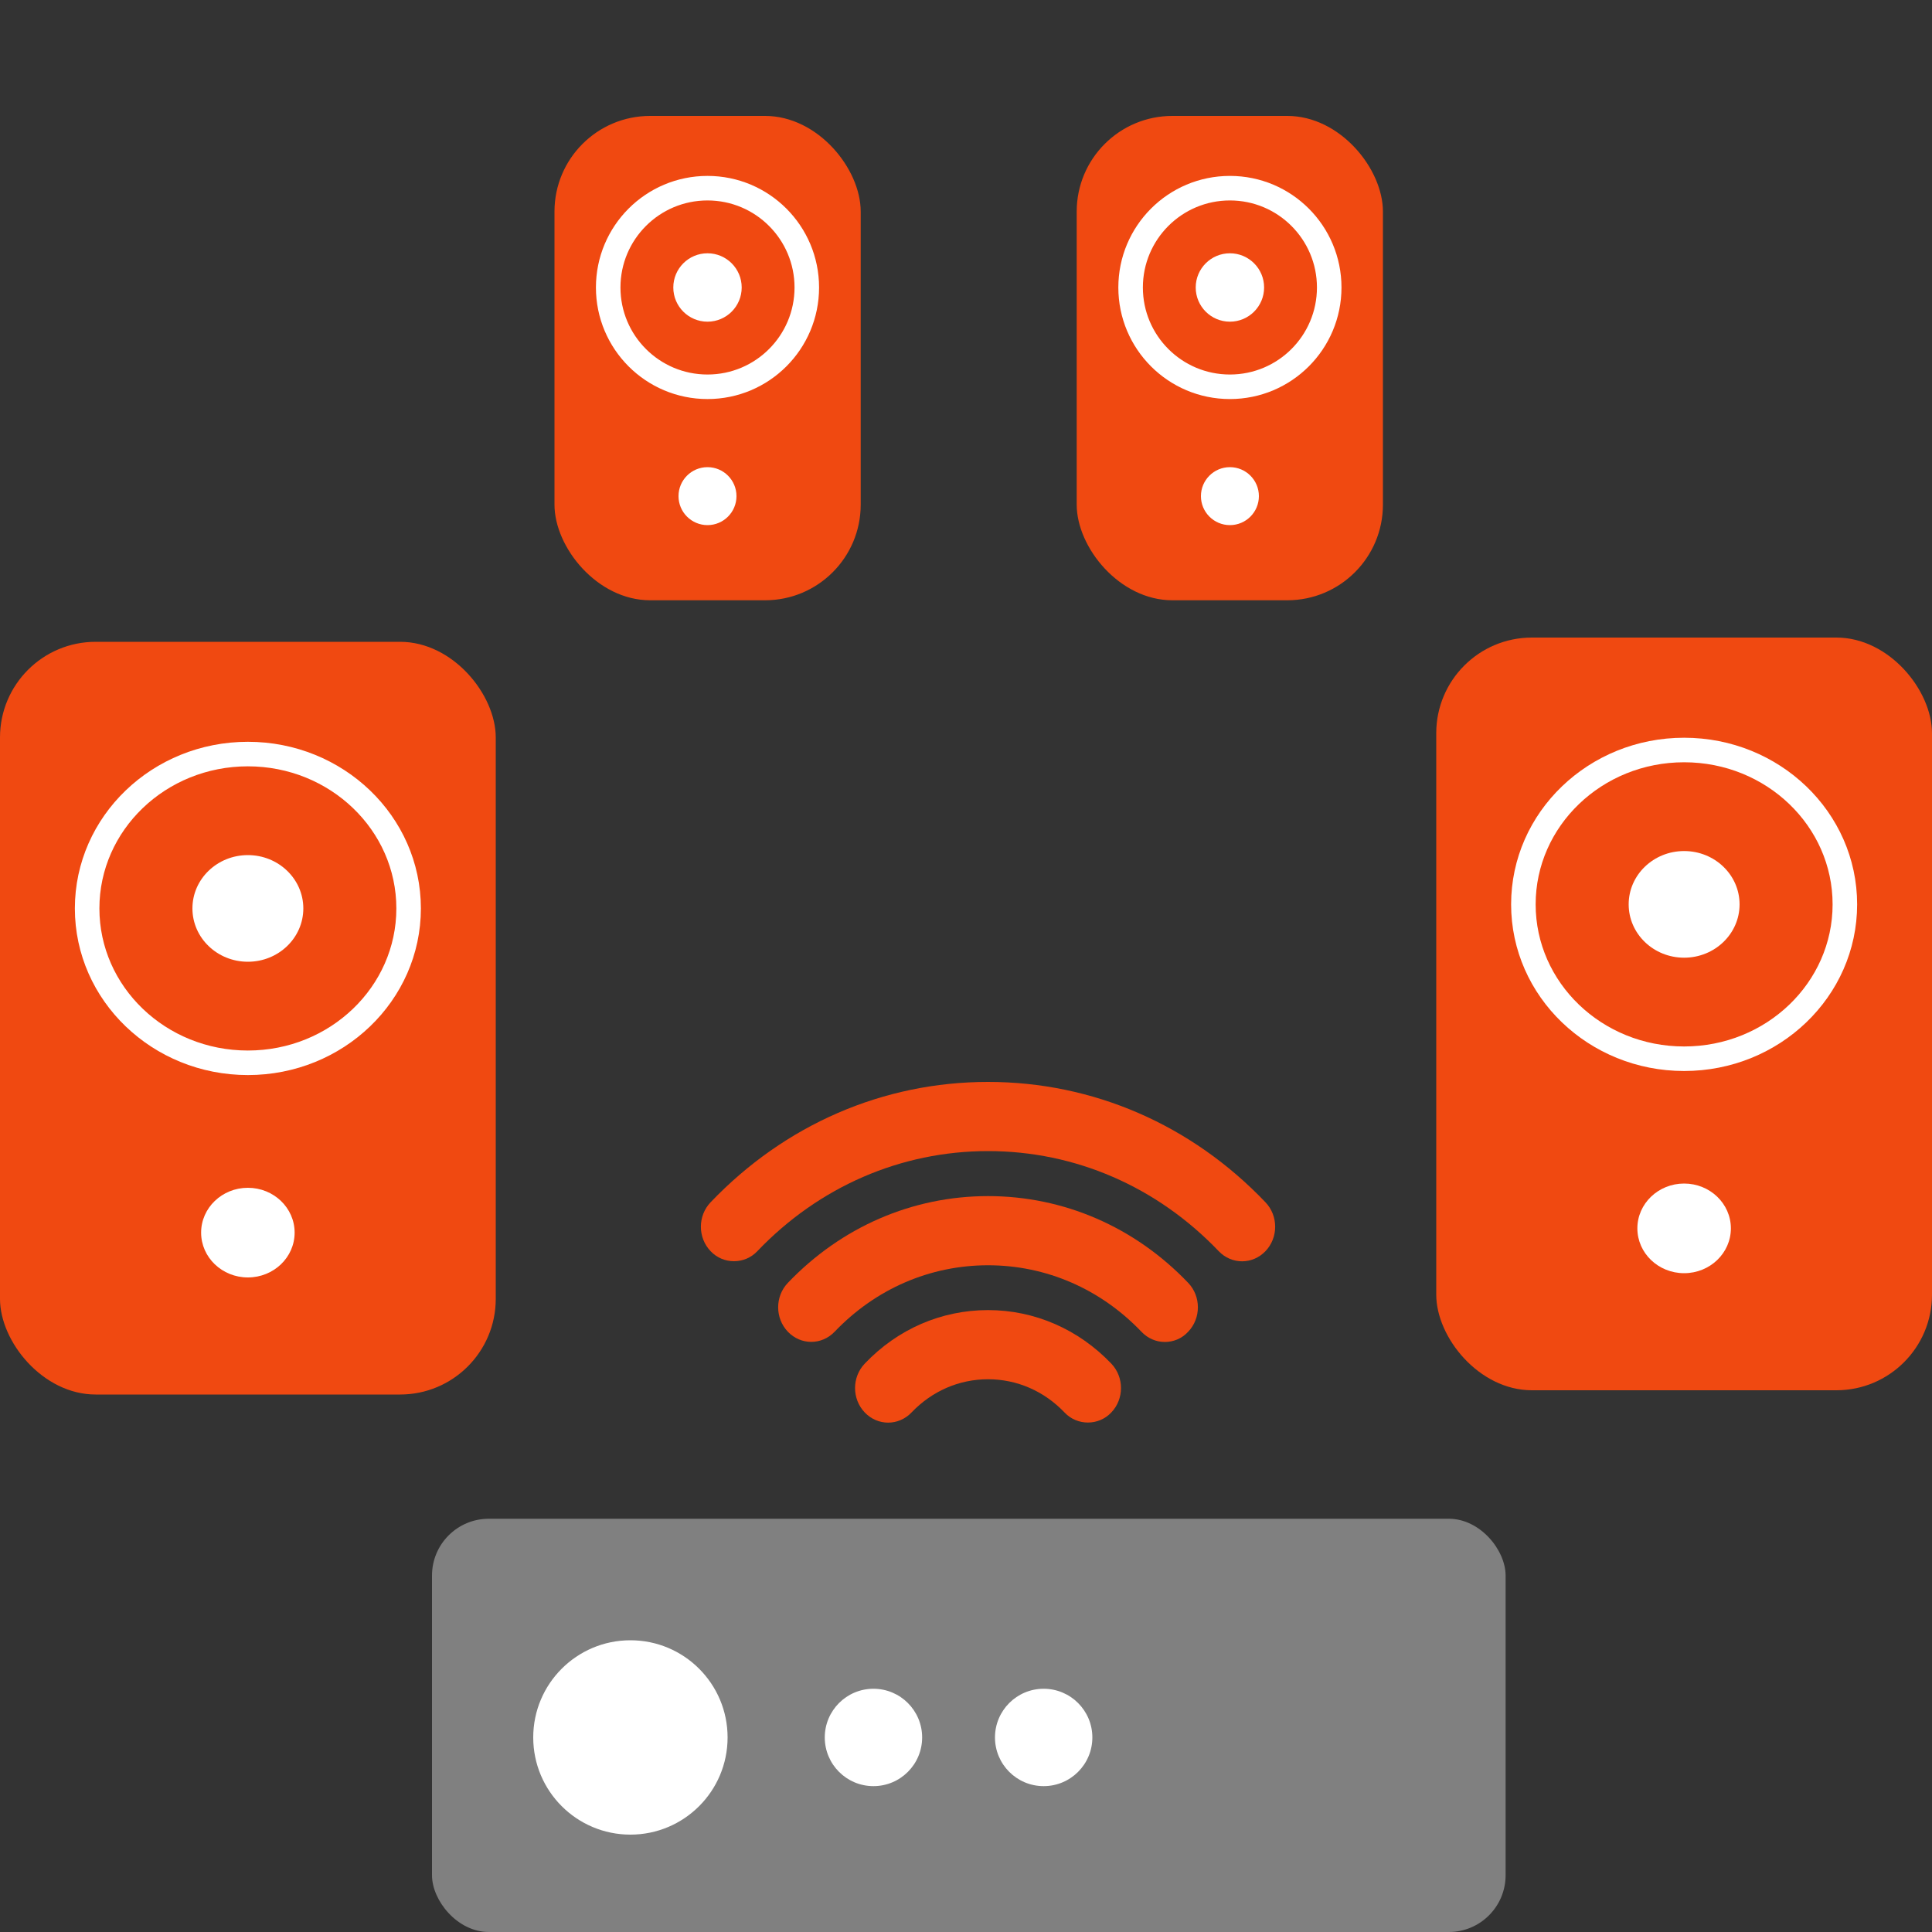 <?xml version="1.0" encoding="UTF-8"?>
<svg id="Calque_1" data-name="Calque 1" xmlns="http://www.w3.org/2000/svg" viewBox="0 0 100 100">
  <rect x="0" y="0" width="100" height="100" fill="#333333" stroke="none"/>
  <defs>
    <style>
      .cls-1 {
        fill: #fff;
      }

      .cls-2 {
        fill: #f04911;
      }

      .cls-3 {
        fill: none;
        stroke: #fff;
        stroke-miterlimit: 10;
        stroke-width: 1.27px;
      }

      .cls-4 {
        fill: gray;
      }
    </style>
  </defs>
  <g>
    <g>
      <rect class="cls-2" y="33.22" width="25.66" height="38.96" rx="4.95" ry="4.95"/>
      <ellipse class="cls-3" cx="12.83" cy="47.02" rx="8.32" ry="7.99"/>
      <ellipse class="cls-1" cx="12.83" cy="47.02" rx="2.87" ry="2.76"/>
      <ellipse class="cls-1" cx="12.83" cy="63.8" rx="2.42" ry="2.32"/>
    </g>
    <g>
      <rect class="cls-2" x="74.34" y="33" width="25.66" height="38.96" rx="4.95" ry="4.95"/>
      <ellipse class="cls-3" cx="87.17" cy="46.81" rx="8.32" ry="7.99"/>
      <ellipse class="cls-1" cx="87.17" cy="46.81" rx="2.87" ry="2.76"/>
      <ellipse class="cls-1" cx="87.17" cy="63.58" rx="2.42" ry="2.32"/>
    </g>
  </g>
  <g>
    <g>
      <rect class="cls-2" x="28.7" y="6" width="15.85" height="25.07" rx="4.95" ry="4.95"/>
      <circle class="cls-3" cx="36.62" cy="14.88" r="5.14"/>
      <circle class="cls-1" cx="36.62" cy="14.88" r="1.77"/>
      <circle class="cls-1" cx="36.62" cy="25.68" r="1.5"/>
    </g>
    <g>
      <rect class="cls-2" x="55.73" y="6" width="15.85" height="25.07" rx="4.95" ry="4.95"/>
      <circle class="cls-3" cx="63.66" cy="14.88" r="5.14"/>
      <circle class="cls-1" cx="63.66" cy="14.88" r="1.77"/>
      <circle class="cls-1" cx="63.66" cy="25.68" r="1.5"/>
    </g>
  </g>
  <g>
    <rect class="cls-4" x="22.36" y="78.61" width="55.57" height="21.39" rx="2.94" ry="2.94"/>
    <circle class="cls-1" cx="32.63" cy="89.93" r="5.03"/>
    <circle class="cls-1" cx="45.21" cy="89.93" r="2.52"/>
    <circle class="cls-1" cx="54.02" cy="89.93" r="2.52"/>
  </g>
  <g>
    <path class="cls-2" d="M51.14,67.81c-2.41,0-4.68.98-6.38,2.77-.67.7-.67,1.83,0,2.53.67.7,1.75.7,2.42,0,1.06-1.11,2.46-1.72,3.96-1.72s2.9.61,3.96,1.72c.33.35.77.52,1.21.52s.88-.17,1.21-.52c.67-.7.67-1.83,0-2.53-1.7-1.78-3.97-2.77-6.38-2.77Z"/>
    <path class="cls-2" d="M51.14,61.91c-3.92,0-7.6,1.6-10.36,4.49-.67.7-.67,1.83,0,2.53.67.7,1.75.7,2.42,0,2.12-2.22,4.94-3.44,7.94-3.44s5.82,1.22,7.94,3.44c.33.35.77.53,1.21.53s.88-.17,1.21-.53c.67-.7.67-1.83,0-2.53-2.77-2.9-6.45-4.49-10.36-4.49Z"/>
    <path class="cls-2" d="M65.5,62.23c-3.83-4.02-8.93-6.23-14.36-6.23s-10.52,2.21-14.36,6.23c-.67.7-.67,1.83,0,2.53.33.35.77.52,1.21.52s.88-.17,1.21-.52c3.19-3.34,7.43-5.18,11.94-5.18s8.75,1.84,11.94,5.18c.67.7,1.75.7,2.42,0,.67-.7.67-1.83,0-2.53Z"/>
  </g>
</svg>